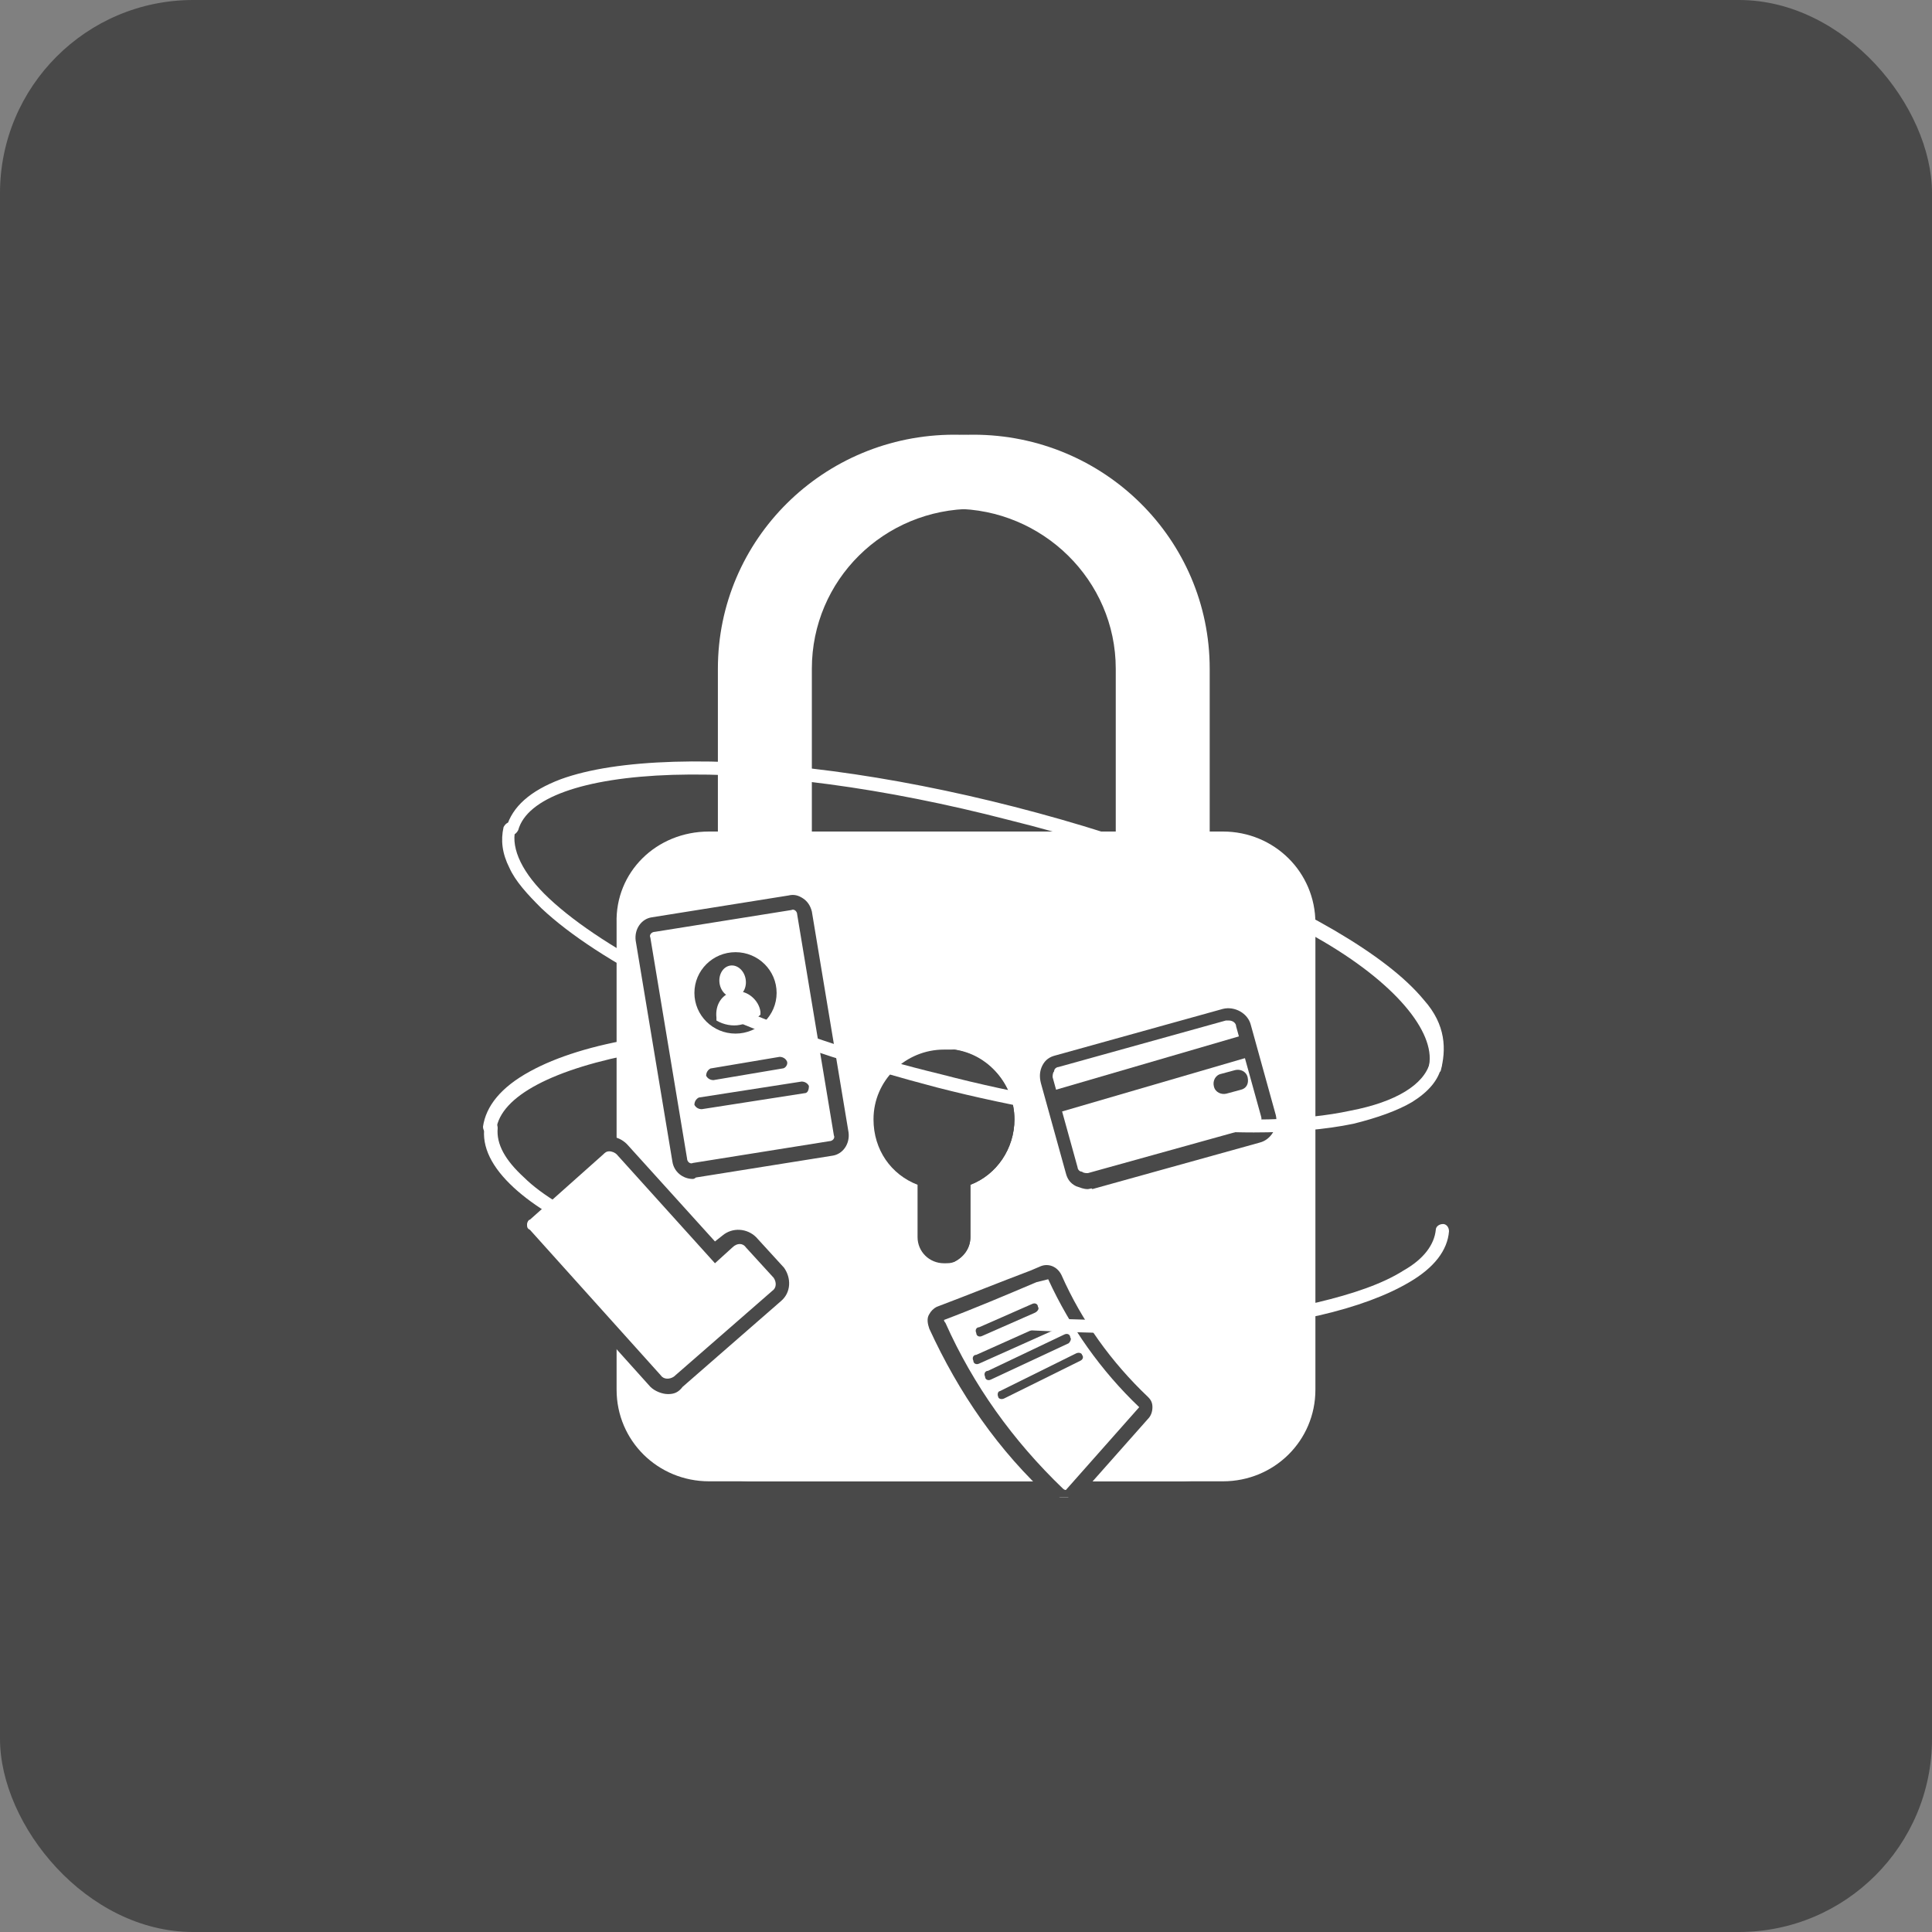 <svg width="80" height="80" viewBox="0 0 80 80" fill="none" xmlns="http://www.w3.org/2000/svg">
<rect x="0" y="0" width="80" height="80" fill="#808080" stroke="none"/>
<rect width="80" height="80" rx="8" fill="#494949"/>
<g clip-path="url(#clip0_9944_65417)">
<path d="M20.304 46.952C20.122 46.952 20 46.832 20 46.651C20.122 45.809 20.73 45.026 21.945 44.364C23.04 43.762 24.559 43.28 26.444 42.98C30.334 42.317 35.38 42.257 40.669 42.799C43.039 43.04 45.289 43.401 47.416 43.882C49.483 44.364 51.429 44.906 53.131 45.508C53.252 45.568 53.313 45.688 53.313 45.869C53.252 45.989 53.131 46.049 52.948 46.049C49.544 44.845 45.167 43.882 40.608 43.401C35.38 42.859 30.395 42.919 26.565 43.581C22.918 44.243 20.73 45.387 20.547 46.772C20.547 46.832 20.425 46.952 20.304 46.952Z" fill="white"/>
<path d="M59.514 44.364H59.453C59.331 44.304 59.088 44.348 59.149 44.228C59.514 42.904 57.994 40.873 54.833 39.007C51.489 37.02 46.869 35.215 41.763 33.951C36.657 32.627 31.733 31.965 27.842 32.085C24.134 32.205 21.824 33.048 21.459 34.372C21.398 34.492 21.276 34.613 21.155 34.553C21.033 34.492 20.912 34.372 20.973 34.252C21.216 33.409 21.945 32.747 23.222 32.265C24.377 31.844 25.957 31.603 27.903 31.543C31.854 31.423 36.839 32.085 42.006 33.409C47.173 34.733 51.854 36.539 55.258 38.525C56.9 39.488 58.176 40.452 58.967 41.414C59.878 42.438 59.893 43.461 59.65 44.364C59.468 44.424 59.635 44.364 59.514 44.364Z" fill="white"/>
<path d="M40.304 48.397C34.894 48.397 30.517 44.063 30.517 38.706V27.691C30.517 22.334 34.894 18 40.304 18C45.714 18 50.091 22.334 50.091 27.691V38.706C50.091 44.063 45.714 48.397 40.304 48.397ZM40.304 21.07C36.596 21.07 33.617 24.019 33.617 27.691V38.706C33.617 42.378 36.596 45.327 40.304 45.327C44.012 45.327 46.991 42.378 46.991 38.706V27.691C46.991 24.019 44.012 21.07 40.304 21.07Z" fill="white"/>
<path d="M39.514 48.397C34.103 48.397 29.726 44.063 29.726 38.706V27.691C29.726 22.334 34.103 18 39.514 18C44.924 18 49.301 22.334 49.301 27.691V38.706C49.301 44.063 44.924 48.397 39.514 48.397ZM39.514 21.07C35.806 21.07 32.827 24.019 32.827 27.691V38.706C32.827 42.378 35.806 45.327 39.514 45.327C43.222 45.327 46.201 42.378 46.201 38.706V27.691C46.201 24.019 43.161 21.07 39.514 21.07Z" fill="white"/>
<path d="M31.125 34.432H50.638C52.766 34.432 54.468 36.118 54.468 38.224V57.546C54.468 59.653 52.766 61.338 50.638 61.338H31.125C28.997 61.338 27.295 59.653 27.295 57.546V38.224C27.234 36.118 28.997 34.432 31.125 34.432Z" fill="white"/>
<path d="M29.362 34.432H48.875C51.003 34.432 52.705 36.118 52.705 38.224V57.546C52.705 59.653 51.003 61.338 48.875 61.338H29.362C27.234 61.338 25.532 59.653 25.532 57.546V38.224C25.471 36.118 27.173 34.432 29.362 34.432Z" fill="white"/>
<path d="M42.006 46.35C42.006 47.554 41.276 48.638 40.182 49.059V51.226C40.182 51.707 39.878 52.068 39.514 52.249C39.392 52.309 39.27 52.309 39.088 52.309C38.48 52.309 37.994 51.828 37.994 51.226V49.059C36.9 48.638 36.17 47.614 36.17 46.35C36.17 44.725 37.508 43.461 39.088 43.461C39.21 43.461 39.392 43.461 39.514 43.461C40.912 43.642 42.006 44.906 42.006 46.35Z" fill="#494949"/>
<path d="M42.006 46.35C42.006 47.554 41.277 48.638 40.182 49.059V51.226C40.182 51.707 39.878 52.068 39.514 52.249C39.088 52.068 38.845 51.707 38.845 51.226V49.059C37.751 48.638 37.021 47.614 37.021 46.35C37.021 44.906 38.115 43.702 39.514 43.461C40.912 43.702 42.006 44.906 42.006 46.35Z" fill="#494949"/>
<path d="M27.842 41.053C27.781 41.053 27.781 41.053 27.72 41.053C25.41 39.91 23.587 38.706 22.432 37.622C21.824 37.02 21.337 36.479 21.094 35.937C20.79 35.335 20.73 34.793 20.851 34.252C20.912 34.131 21.033 34.011 21.155 34.071C21.277 34.131 21.398 34.252 21.337 34.372C21.155 35.155 21.641 36.178 22.736 37.201C23.891 38.285 25.654 39.428 27.903 40.572C28.024 40.632 28.085 40.813 28.024 40.933C28.024 40.993 27.903 41.053 27.842 41.053Z" fill="white"/>
<path d="M27.112 38.345L32.766 37.442C33.07 37.382 33.313 37.623 33.374 37.863L34.894 47.012C34.954 47.313 34.711 47.554 34.468 47.614L28.814 48.517C28.511 48.577 28.267 48.337 28.207 48.096L26.687 38.947C26.565 38.646 26.808 38.345 27.112 38.345Z" fill="white"/>
<path d="M28.693 48.818C28.267 48.818 27.903 48.517 27.842 48.096L26.322 38.947C26.261 38.465 26.565 38.044 26.991 37.984L32.644 37.081C32.888 37.021 33.07 37.081 33.252 37.201C33.435 37.322 33.556 37.502 33.617 37.743L35.137 46.892C35.198 47.373 34.894 47.795 34.468 47.855L28.815 48.758C28.754 48.818 28.693 48.818 28.693 48.818ZM27.113 38.586C26.991 38.586 26.869 38.706 26.93 38.826L28.45 47.975C28.45 48.096 28.571 48.216 28.693 48.156L34.346 47.253C34.468 47.253 34.59 47.133 34.529 47.012L33.009 37.863C33.009 37.743 32.888 37.623 32.766 37.683L27.113 38.586Z" fill="#494949"/>
<path d="M30.456 42.799C31.396 42.799 32.158 42.044 32.158 41.114C32.158 40.183 31.396 39.428 30.456 39.428C29.516 39.428 28.754 40.183 28.754 41.114C28.754 42.044 29.516 42.799 30.456 42.799Z" fill="#494949"/>
<path d="M31.489 41.896C31.489 41.956 31.489 42.016 31.489 42.016C31.246 42.257 30.942 42.378 30.638 42.438C30.334 42.498 29.97 42.438 29.666 42.257C29.666 42.197 29.666 42.197 29.666 42.137C29.605 41.595 29.909 41.114 30.456 41.053C30.942 40.993 31.428 41.414 31.489 41.896Z" fill="white"/>
<path d="M30.433 41.292C30.732 41.249 30.931 40.921 30.878 40.559C30.825 40.197 30.54 39.939 30.241 39.982C29.942 40.025 29.742 40.353 29.795 40.715C29.848 41.077 30.134 41.335 30.433 41.292Z" fill="white"/>
<path d="M32.401 44.243L29.544 44.725C29.422 44.725 29.301 44.665 29.24 44.544C29.24 44.424 29.301 44.304 29.422 44.243L32.28 43.762C32.401 43.762 32.523 43.822 32.584 43.943C32.644 44.063 32.523 44.243 32.401 44.243Z" fill="#494949"/>
<path d="M33.313 45.267L29.058 45.929C28.936 45.929 28.815 45.869 28.754 45.748C28.754 45.628 28.815 45.508 28.936 45.447L33.191 44.785C33.313 44.785 33.435 44.845 33.495 44.966C33.495 45.146 33.435 45.267 33.313 45.267Z" fill="#494949"/>
<path d="M48.328 46.711C45.35 46.41 42.067 45.869 38.784 45.026C35.806 44.243 32.948 43.341 30.395 42.257C30.274 42.197 30.213 42.016 30.274 41.896C30.334 41.776 30.517 41.715 30.638 41.776C33.191 42.859 35.988 43.762 38.967 44.484C42.188 45.327 45.471 45.869 48.389 46.17C48.511 46.17 48.632 46.29 48.632 46.471C48.572 46.591 48.45 46.711 48.328 46.711Z" fill="white"/>
<path d="M42.432 55.078C41.398 55.018 40.365 54.897 39.331 54.837C36.535 54.536 33.799 54.055 31.307 53.453C28.875 52.851 26.748 52.189 24.985 51.406C24.863 51.346 24.802 51.166 24.863 51.045C24.924 50.925 25.106 50.864 25.228 50.925C28.815 52.49 33.982 53.754 39.453 54.295C40.486 54.416 41.52 54.476 42.553 54.536C42.675 54.536 42.796 54.657 42.796 54.837C42.736 54.958 42.614 55.078 42.432 55.078Z" fill="white"/>
<path d="M44.316 61.94C45.35 60.796 46.322 59.653 47.356 58.509C47.477 58.389 47.477 58.148 47.356 58.027C45.775 56.583 44.559 54.837 43.708 52.911C43.647 52.73 43.465 52.67 43.283 52.73C41.824 53.272 40.425 53.874 38.967 54.416C38.784 54.476 38.723 54.717 38.845 54.958C40 57.606 41.641 59.953 43.769 61.94C43.951 62.06 44.194 62.06 44.316 61.94Z" fill="white"/>
<path d="M44.073 62.301C43.891 62.301 43.708 62.241 43.526 62.06C41.337 60.074 39.696 57.666 38.48 55.018C38.419 54.837 38.359 54.596 38.48 54.416C38.541 54.295 38.663 54.175 38.784 54.115C40.061 53.633 41.398 53.092 42.675 52.61L43.1 52.429C43.404 52.309 43.769 52.429 43.951 52.791C44.802 54.717 46.018 56.402 47.538 57.847C47.66 57.967 47.72 58.087 47.72 58.268C47.72 58.449 47.66 58.629 47.538 58.75L44.498 62.181C44.438 62.241 44.316 62.301 44.073 62.301C44.134 62.301 44.134 62.301 44.073 62.301ZM39.088 54.657C39.088 54.657 39.088 54.717 39.149 54.777C40.304 57.365 41.945 59.653 44.012 61.639C44.073 61.699 44.134 61.699 44.134 61.699L47.173 58.268C45.593 56.763 44.316 54.958 43.404 52.971L42.918 53.092C41.641 53.633 40.365 54.175 39.088 54.657Z" fill="#494949"/>
<path d="M25.775 47.614C25.532 47.313 25.106 47.313 24.802 47.554L21.763 50.263C21.459 50.503 21.459 50.925 21.702 51.226L27.113 57.245C27.356 57.546 27.781 57.546 28.085 57.305L32.158 53.754C32.462 53.513 32.462 53.092 32.219 52.791L31.064 51.527C30.821 51.226 30.395 51.226 30.091 51.467L29.605 51.888C29.605 51.828 25.775 47.614 25.775 47.614Z" fill="white"/>
<path d="M27.66 57.726C27.416 57.726 27.113 57.606 26.93 57.425L21.52 51.406C21.337 51.166 21.216 50.925 21.216 50.684C21.216 50.443 21.337 50.203 21.52 50.022L24.559 47.313C24.742 47.133 24.985 47.072 25.289 47.072C25.532 47.072 25.775 47.193 25.957 47.373L29.605 51.406L29.909 51.166C30.334 50.804 30.942 50.865 31.307 51.226L32.462 52.49C32.766 52.911 32.766 53.513 32.34 53.874L28.267 57.425C28.085 57.666 27.903 57.726 27.66 57.726ZM25.228 47.674C25.106 47.674 25.046 47.735 24.985 47.795L21.945 50.503C21.884 50.503 21.824 50.624 21.824 50.684C21.824 50.804 21.824 50.865 21.945 50.925L27.356 56.944C27.477 57.124 27.72 57.124 27.903 57.004L31.976 53.453C32.158 53.332 32.158 53.092 32.036 52.911L30.881 51.647C30.76 51.467 30.517 51.467 30.334 51.647L29.605 52.309L25.532 47.795C25.471 47.735 25.35 47.674 25.228 47.674C25.289 47.674 25.289 47.674 25.228 47.674Z" fill="#494949"/>
<path d="M25.106 51.406C25.046 51.406 25.046 51.406 24.985 51.406C23.343 50.684 22.128 49.962 21.277 49.179C20.365 48.337 19.939 47.494 20.061 46.651C20.061 46.531 20.182 46.41 20.365 46.41C20.486 46.41 20.608 46.531 20.608 46.711C20.547 47.373 20.912 48.036 21.702 48.758C22.432 49.48 23.647 50.203 25.167 50.865C25.289 50.925 25.349 51.105 25.289 51.226C25.289 51.346 25.167 51.406 25.106 51.406Z" fill="white"/>
<path d="M42.857 54.356L40.669 55.319C40.547 55.379 40.426 55.319 40.426 55.198C40.365 55.078 40.426 54.958 40.547 54.958L42.736 53.995C42.857 53.934 42.979 53.995 42.979 54.115C43.04 54.175 42.979 54.295 42.857 54.356Z" fill="#494949"/>
<path d="M43.769 55.018L40.547 56.462C40.426 56.523 40.304 56.462 40.304 56.342C40.243 56.222 40.304 56.101 40.426 56.101L43.648 54.657C43.769 54.596 43.891 54.657 43.891 54.777C43.951 54.837 43.891 54.958 43.769 55.018Z" fill="#494949"/>
<path d="M44.255 55.62L41.033 57.124C40.912 57.185 40.79 57.124 40.79 57.004C40.73 56.884 40.79 56.763 40.912 56.763L44.073 55.258C44.195 55.198 44.316 55.258 44.316 55.379C44.377 55.439 44.316 55.559 44.255 55.62Z" fill="#494949"/>
<path d="M44.742 56.342L41.581 57.907C41.459 57.967 41.337 57.907 41.337 57.847C41.277 57.726 41.337 57.606 41.398 57.606L44.559 56.041C44.681 55.981 44.803 56.041 44.803 56.101C44.863 56.161 44.863 56.282 44.742 56.342Z" fill="#494949"/>
<path d="M46.322 55.198C45.106 55.198 43.769 55.138 42.492 55.078C42.371 55.078 42.249 54.958 42.249 54.777C42.249 54.657 42.371 54.536 42.553 54.536C47.112 54.837 51.368 54.596 54.529 53.934C56.049 53.573 57.264 53.152 58.115 52.61C58.967 52.129 59.392 51.527 59.453 50.925C59.453 50.804 59.575 50.684 59.757 50.684C59.879 50.684 60 50.804 60 50.985C59.939 51.767 59.392 52.49 58.359 53.092C57.447 53.633 56.17 54.115 54.59 54.476C52.28 54.958 49.422 55.198 46.322 55.198Z" fill="white"/>
<path d="M52.158 46.952L45.228 48.878C44.863 48.999 44.498 48.758 44.438 48.457L43.404 44.725C43.283 44.364 43.526 44.003 43.83 43.943L50.76 42.016C51.125 41.896 51.489 42.137 51.55 42.438L52.584 46.17C52.705 46.531 52.462 46.892 52.158 46.952Z" fill="white"/>
<path d="M45.046 49.239C44.863 49.239 44.742 49.179 44.559 49.119C44.316 48.999 44.195 48.818 44.134 48.577L43.1 44.845C43.04 44.605 43.04 44.364 43.161 44.123C43.283 43.882 43.465 43.762 43.708 43.702L50.638 41.776C51.125 41.655 51.672 41.956 51.793 42.438L52.827 46.17C52.948 46.651 52.644 47.193 52.158 47.313L45.228 49.239C45.228 49.179 45.106 49.239 45.046 49.239ZM50.882 42.257C50.821 42.257 50.821 42.257 50.76 42.257L43.83 44.183C43.769 44.183 43.648 44.243 43.648 44.364C43.587 44.424 43.587 44.544 43.587 44.605L44.62 48.337C44.62 48.397 44.681 48.517 44.803 48.517C44.863 48.577 44.985 48.577 45.046 48.577L51.976 46.651C52.158 46.591 52.28 46.41 52.219 46.23L51.185 42.498C51.185 42.377 51.064 42.257 50.882 42.257Z" fill="#494949"/>
<path d="M43.648 45.146L51.489 42.859L51.733 43.762L43.891 46.049L43.648 45.146Z" fill="#494949"/>
<path d="M51.353 45.132L50.782 45.286C50.574 45.337 50.315 45.234 50.263 44.978C50.211 44.772 50.315 44.515 50.574 44.464L51.145 44.31C51.353 44.258 51.612 44.361 51.664 44.618C51.716 44.875 51.612 45.08 51.353 45.132Z" fill="#494949"/>
<path d="M51.915 46.892C50.821 46.892 49.605 46.832 48.267 46.711C48.146 46.711 48.024 46.591 48.024 46.41C48.024 46.29 48.146 46.17 48.328 46.17C51.368 46.471 53.982 46.41 55.927 45.989C57.812 45.628 58.967 44.906 59.21 44.003C59.27 43.882 59.392 43.762 59.514 43.822C59.635 43.882 59.757 44.003 59.696 44.123C59.574 44.725 59.149 45.207 58.48 45.628C57.872 45.989 57.021 46.29 56.049 46.531C54.894 46.772 53.495 46.892 51.915 46.892Z" fill="white"/>
</g>
<defs>
<clipPath id="clip0_9944_65417">
<rect width="40" height="44" fill="white" transform="translate(20 18)"/>
</clipPath>
</defs>
</svg>
